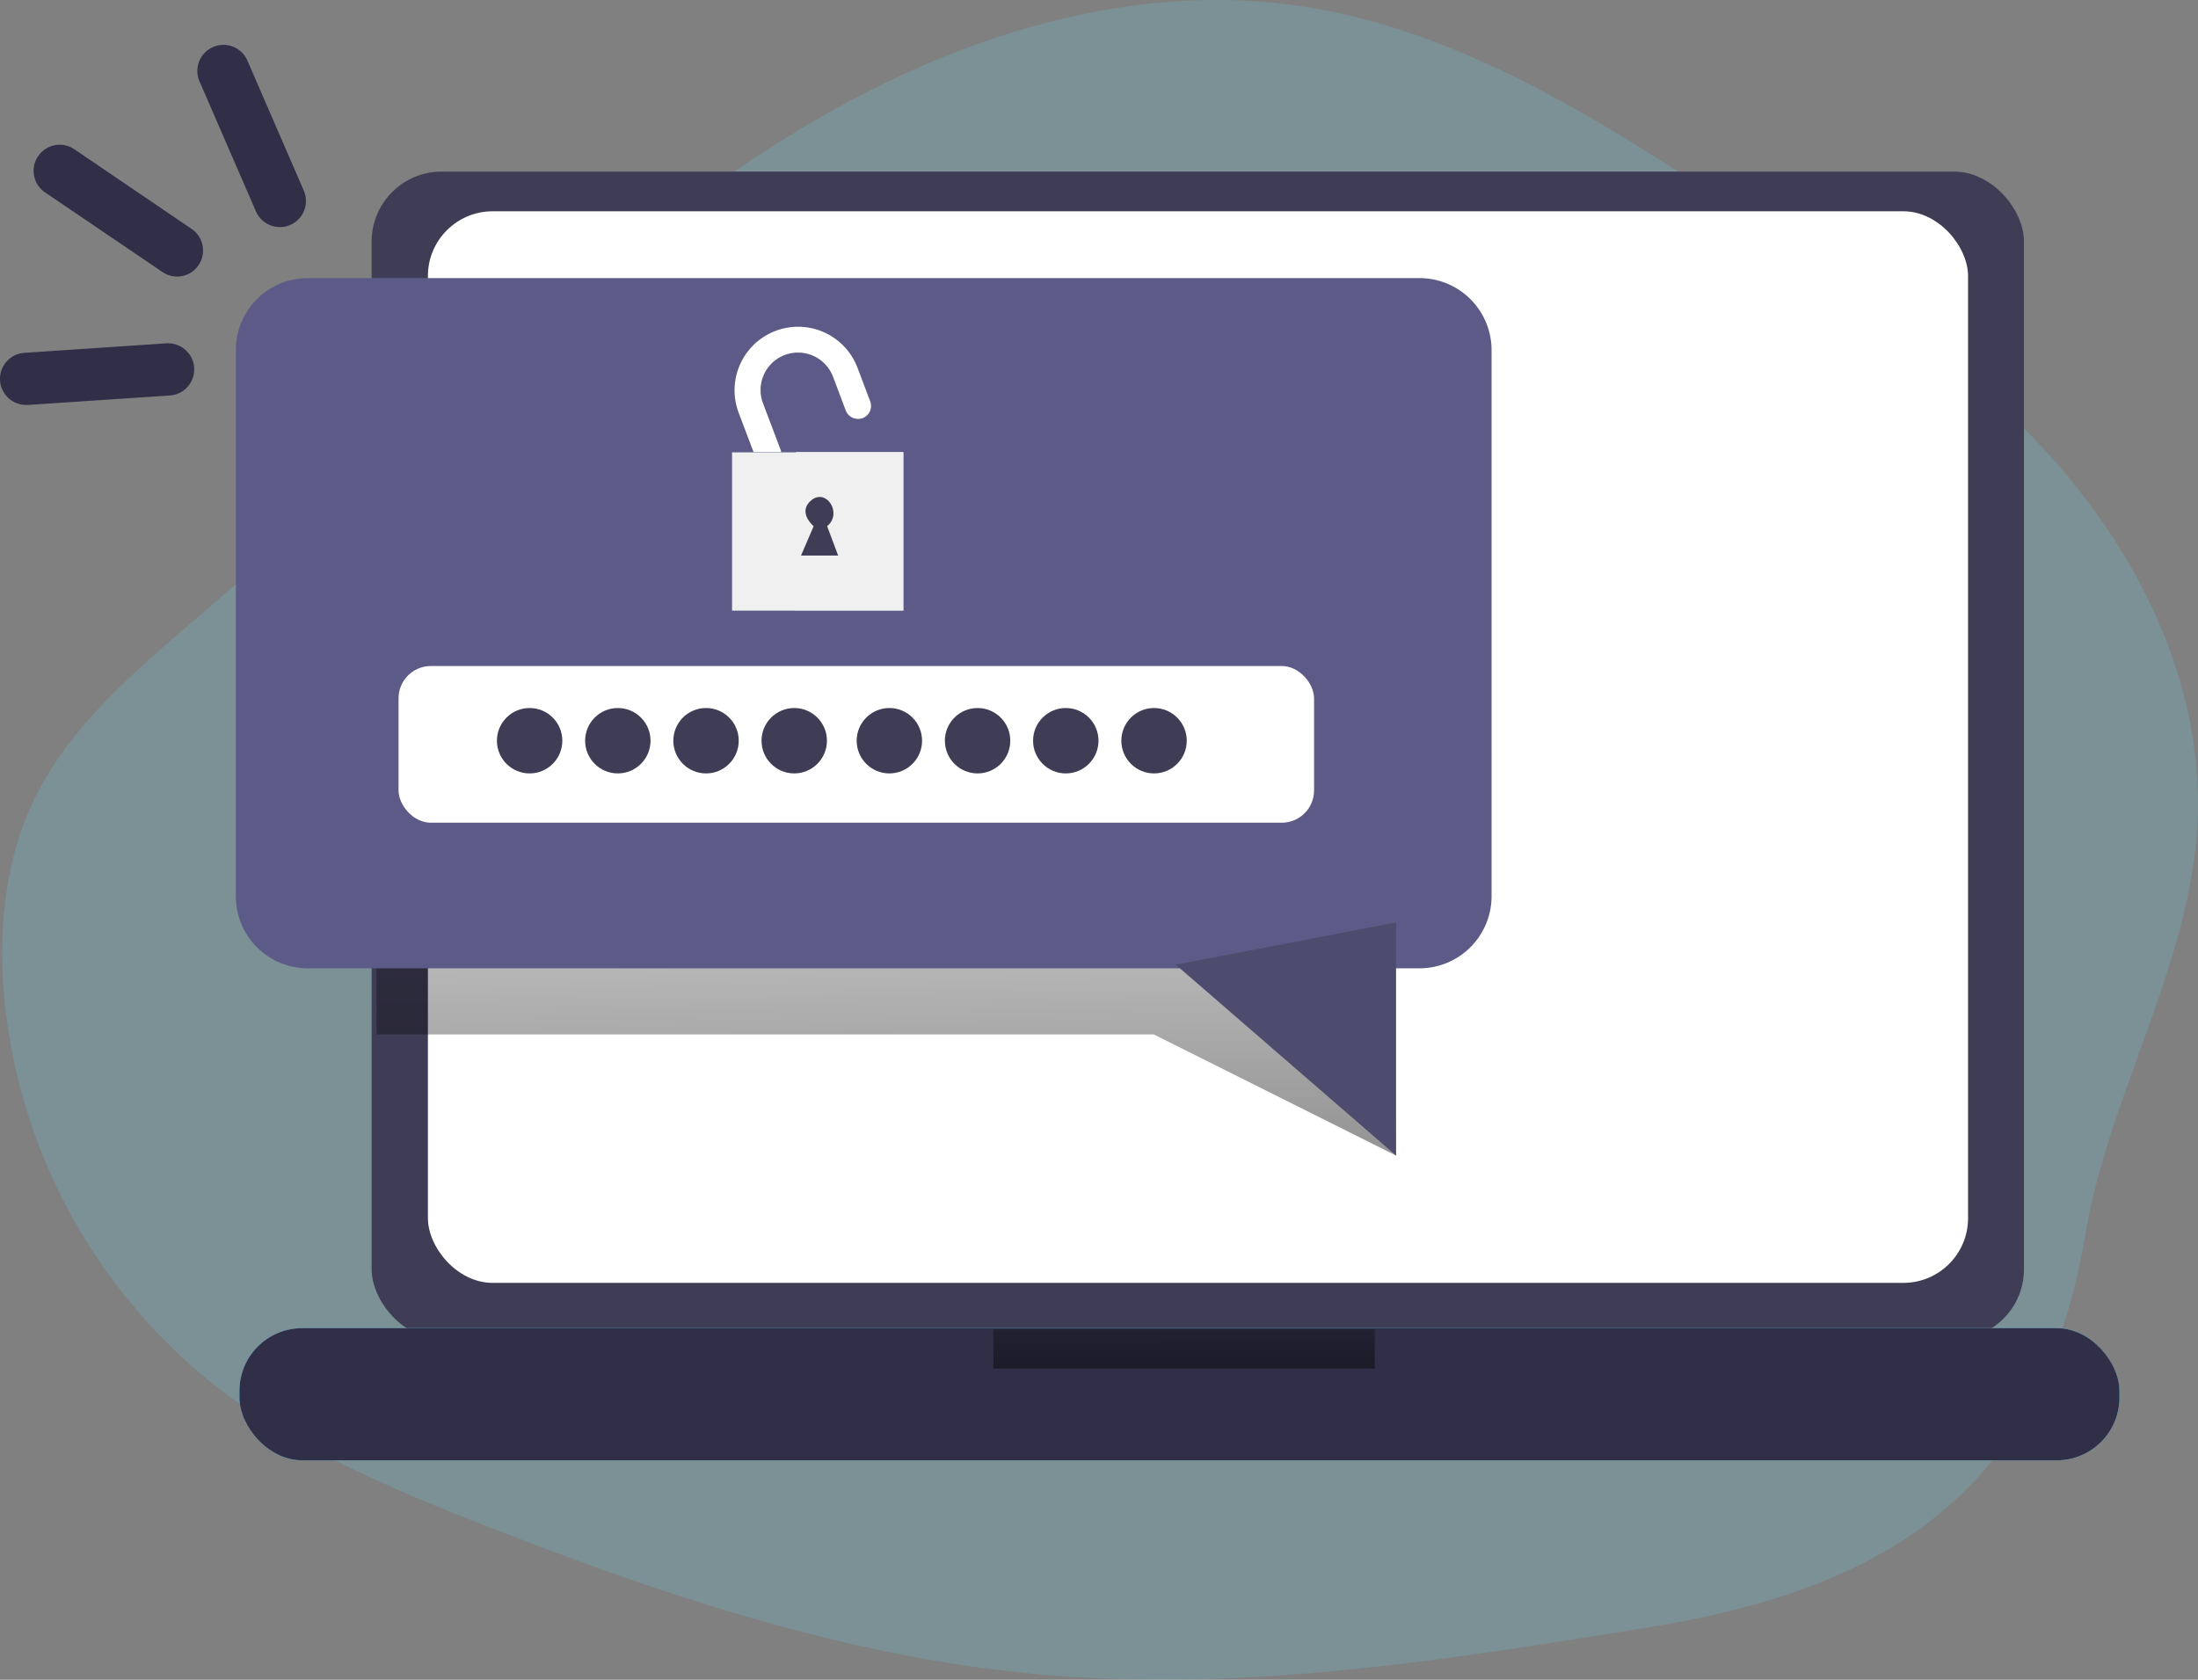 <svg height="322.062" viewBox="0 0 421.392 322.062" width="421.392" xmlns="http://www.w3.org/2000/svg" xmlns:xlink="http://www.w3.org/1999/xlink"><rect x="0" y="0" width="421.392" height="322.062" fill="#808080" stroke="none"/><linearGradient id="a" gradientUnits="objectBoundingBox" x1=".461" x2=".626" y1="-.532" y2="3.17"><stop offset="0" stop-opacity="0"/><stop offset=".99"/></linearGradient><linearGradient id="b" x1=".502" x2=".496" xlink:href="#a" y1="-2.249" y2="5.316"/><g transform="translate(.158)"><path d="m396 113.25c-17.19-19.53-39.22-34.06-61-48.35-26.33-17.3-53.81-35.05-85-39.34-29.79-4.1-60.21 4.68-86.61 19.09s-49.39 34.21-72.18 53.85l-53.63 46.26c-11.28 9.73-22.88 19.86-29.3 33.3-5.45 11.4-6.74 24.44-5.7 37a107.94 107.94 0 0 0 39.05 74c15.58 12.63 34.37 20.6 53.06 27.94 34.34 13.44 69.74 25.3 106.47 28.6 39.22 3.53 78.58-2.82 117.44-9.15 47.72-7.77 75.1-28.06 83-75.07 4.29-25.44 18.2-48.49 21.12-74 3.17-27.47-8.95-53.9-26.72-74.13z" fill="#68e1fd" opacity=".18" transform="translate(-1.99 -24.55)"/><rect fill="#3f3d56" height="223.86" rx="13.42" width="316.78" x="71.09" y="32.9"/><rect fill="#fff" height="205.46" rx="12.41" width="295.27" x="81.88" y="40.51"/><path d="m267.49 221.56-46.46-23.23h-149v-53.64h213.77l-19.01 38.39z" fill="url(#a)"/><path d="m287.79 91.67v104.71a13.83 13.83 0 0 1 -13.79 13.83h-213.15a13.8 13.8 0 0 1 -13.8-13.83v-104.71a13.8 13.8 0 0 1 13.8-13.8h213.15a13.82 13.82 0 0 1 13.79 13.8z" fill="#5c5b88" transform="translate(-1.99 -24.55)"/><path d="m167.21 104.72a2.55 2.55 0 0 1 -3.23-1.45l-2.42-6.43a7.18 7.18 0 1 0 -13.431 5.08l3.351 8.85a2.5 2.5 0 0 1 .12.45h-5.3l-2.85-7.53a12.179 12.179 0 1 1 22.782-8.621l2.428 6.421a2.5 2.5 0 0 1 -1.45 3.23z" fill="#fff" transform="translate(-1.99 -24.55)"/><rect fill="#68e1fd" height="25.34" rx="12.02" width="360.42" x="45.75" y="254.65"/><rect fill="#302f47" height="25.34" rx="12.02" width="360.42" x="45.75" y="254.65"/><path d="m225.25 184.96 42.24 36.6v-44.7z" fill="#4d4c6e"/><rect fill="#fff" height="30.04" rx="6.19" width="175.52" x="76.25" y="127.7"/><path d="m140.19 86.73h32.85v30.35h-32.85z" fill="#f0f0f0"/><path d="m152.4 86.67h20.6v30.35h-20.6z" fill="#f0f0f0"/><g fill="#3f3d56"><path d="m157.82 125.44s-3.24-2.7-.41-5 6 2.5 3 5l2.11 5.63h-7.12z" transform="translate(-1.99 -24.55)"/><circle cx="101.38" cy="142.02" r="6.27"/><circle cx="118.29" cy="142.02" r="6.27"/><circle cx="135.2" cy="142.02" r="6.27"/><circle cx="152.11" cy="142.02" r="6.27"/><circle cx="170.35" cy="142.02" r="6.27"/><circle cx="187.26" cy="142.02" r="6.27"/><circle cx="204.17" cy="142.02" r="6.27"/><circle cx="221.09" cy="142.02" r="6.27"/></g><path d="m55.48 68.08a5 5 0 0 1 -4.58-3l-10.8-24.88a5.007 5.007 0 1 1 9.18-4l10.79 24.89a5 5 0 0 1 -4.59 7z" fill="#302f47" transform="translate(-1.99 -24.55)"/><path d="m7 102.19a5 5 0 1 1 -.33-10l27.05-1.81a5.011 5.011 0 0 1 .67 10l-27.06 1.8z" fill="#302f47" transform="translate(-1.99 -24.55)"/><path d="m35.77 77.58a4.94 4.94 0 0 1 -2.77-.86l-22.47-15.24a5 5 0 1 1 5.62-8.27l22.43 15.24a5 5 0 0 1 -2.81 9.13z" fill="#302f47" transform="translate(-1.99 -24.55)"/><path d="m0 0h73.12v7.51h-73.12z" fill="url(#b)" transform="translate(190.29 254.88)"/></g></svg>